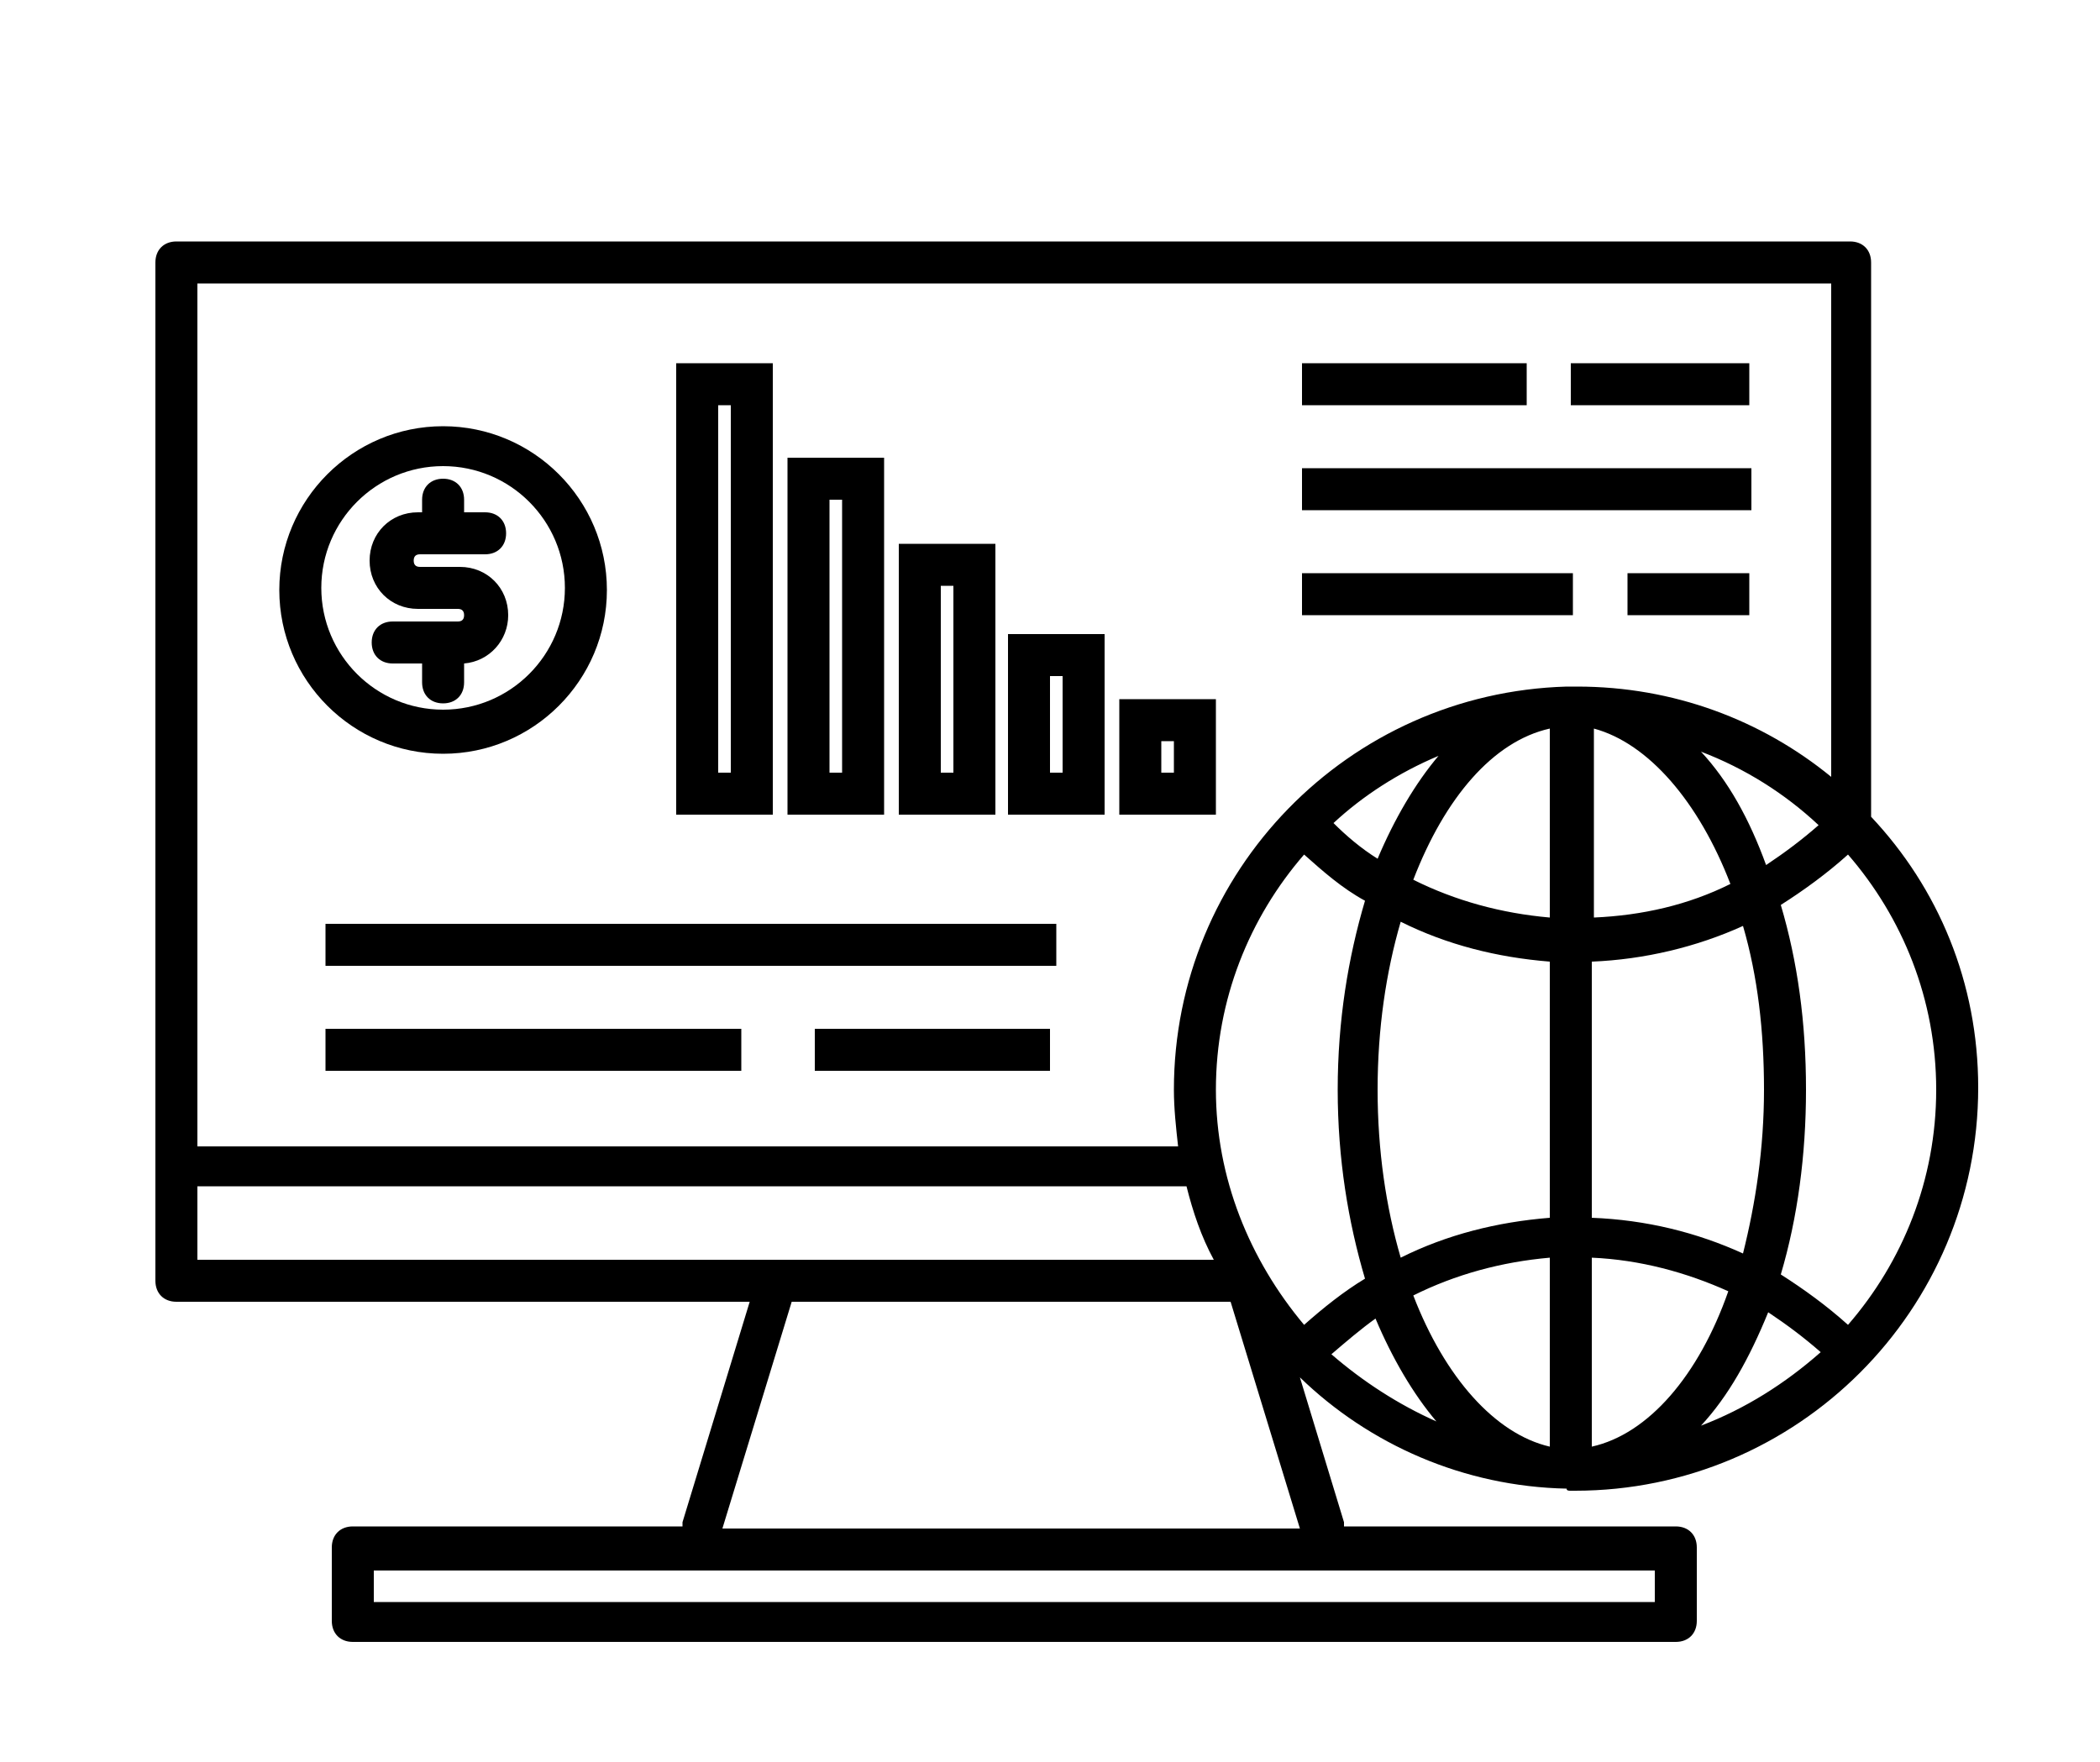 <?xml version="1.0" encoding="utf-8"?>
<!-- Generator: Adobe Illustrator 28.0.0, SVG Export Plug-In . SVG Version: 6.00 Build 0)  -->
<svg version="1.1" id="Layer_1" xmlns="http://www.w3.org/2000/svg" xmlns:xlink="http://www.w3.org/1999/xlink" x="0px" y="0px"
	 viewBox="0 0 100 83.9" style="enable-background:new 0 0 100 83.9;" xml:space="preserve">
<g>
	<path d="M21.1,35.9c4.3,0,7.8-3.5,7.8-7.8s-3.5-7.8-7.8-7.8s-7.8,3.5-7.8,7.8S16.8,35.9,21.1,35.9z M21.1,22.2
		c3.2,0,5.8,2.6,5.8,5.8s-2.6,5.8-5.8,5.8s-5.8-2.6-5.8-5.8S17.9,22.2,21.1,22.2z"/>
	<path d="M19.9,29l1.9,0c0.2,0,0.3,0.1,0.3,0.3s-0.1,0.3-0.3,0.3h-3.1c-0.6,0-1,0.4-1,1s0.4,1,1,1h1.4v0.9c0,0.6,0.4,1,1,1
		s1-0.4,1-1v-0.9c1.2-0.1,2.1-1.1,2.1-2.3c0-1.3-1-2.3-2.3-2.3l-1.9,0c-0.2,0-0.3-0.1-0.3-0.3c0-0.2,0.1-0.3,0.3-0.3h3.1
		c0.6,0,1-0.4,1-1s-0.4-1-1-1h-1v-0.6c0-0.6-0.4-1-1-1s-1,0.4-1,1v0.6h-0.2c-1.3,0-2.3,1-2.3,2.3C17.6,28,18.6,29,19.9,29z"/>
	<path d="M74.8,71C74.9,71,74.9,71,74.8,71c0.1,0,0.2,0,0.2,0c10.6,0,19.2-8.6,19.2-19.2c0-5-1.9-9.5-5.1-12.9V12.5c0-0.6-0.4-1-1-1
		H8.4c-0.6,0-1,0.4-1,1V61c0,0.6,0.4,1,1,1h27.3l-3.2,10.5c0,0.1,0,0.1,0,0.2H16.8c-0.6,0-1,0.4-1,1v3.5c0,0.6,0.4,1,1,1h63
		c0.6,0,1-0.4,1-1v-3.5c0-0.6-0.4-1-1-1H64c0-0.1,0-0.1,0-0.2l-2.1-6.9c3.3,3.2,7.8,5.2,12.7,5.3C74.6,71,74.7,71,74.8,71z
		 M75.8,68.9v-9c2.3,0.1,4.5,0.7,6.5,1.6C80.9,65.5,78.5,68.3,75.8,68.9z M82.4,42.1c-2,1-4.2,1.5-6.5,1.6v-9
		C78.5,35.4,80.9,38.2,82.4,42.1z M81,35.8c2.1,0.8,4,2,5.6,3.5c-0.8,0.7-1.6,1.3-2.5,1.9C83.3,39,82.3,37.2,81,35.8z M83,44.1
		c0.7,2.4,1,5,1,7.8c0,2.8-0.4,5.4-1,7.8c-2.2-1-4.6-1.6-7.2-1.7V45.8C78.3,45.7,80.8,45.1,83,44.1z M81,67.9
		c1.3-1.4,2.3-3.2,3.2-5.4c0.9,0.6,1.7,1.2,2.5,1.9C85,65.9,83.1,67.1,81,67.9z M92.2,51.9c0,4.3-1.6,8.2-4.2,11.2
		c-1-0.9-2.1-1.7-3.2-2.4C85.6,58,86,55,86,51.9c0-3.2-0.4-6.1-1.2-8.8c1.1-0.7,2.2-1.5,3.2-2.4C90.6,43.7,92.2,47.6,92.2,51.9z
		 M9.4,13.5h77.8V37c-3.3-2.7-7.5-4.3-12.1-4.3c0,0-0.1,0-0.1,0c0,0-0.1,0-0.1,0c-0.1,0-0.2,0-0.3,0C64.2,33,55.9,41.5,55.9,51.9
		c0,0.9,0.1,1.8,0.2,2.7H9.4V13.5z M68.5,36c-1.1,1.3-2.1,3-2.9,4.9c-0.8-0.5-1.5-1.1-2.1-1.7C64.9,37.9,66.6,36.8,68.5,36z M9.4,60
		v-3.5h47.1c0.3,1.2,0.7,2.4,1.3,3.5H9.4z M78.8,74.8v1.5h-61v-1.5H78.8z M61.9,72.8H34.4L37.7,62h20.9c0,0,0,0,0,0L61.9,72.8z
		 M57.9,51.9c0-4.3,1.6-8.2,4.2-11.2c0.9,0.8,1.8,1.6,2.9,2.2c-0.8,2.7-1.3,5.7-1.3,9c0,3.3,0.5,6.3,1.3,9c-1,0.6-2,1.4-2.9,2.2
		C59.5,60,57.9,56.1,57.9,51.9z M63.4,64.5c0.7-0.6,1.4-1.2,2.1-1.7c0.8,1.9,1.8,3.6,2.9,4.9C66.6,66.9,64.9,65.8,63.4,64.5z
		 M73.8,68.9c-2.6-0.6-5-3.3-6.5-7.2c2-1,4.2-1.6,6.5-1.8V68.9z M73.8,58c-2.5,0.2-4.9,0.8-7.1,1.9c-0.7-2.4-1.1-5.1-1.1-8
		s0.4-5.6,1.1-8c2.2,1.1,4.6,1.7,7.1,1.9V58z M73.8,43.7c-2.3-0.2-4.5-0.8-6.5-1.8c1.5-3.9,3.8-6.6,6.5-7.2V43.7z"/>
	<path d="M42.1,21.8h-4.6v17h4.6V21.8z M40.1,36.8h-0.6v-13h0.6V36.8z"/>
	<path d="M36.8,17.3h-4.6v21.5h4.6V17.3z M34.8,36.8h-0.6V19.3h0.6V36.8z"/>
	<path d="M47.4,25.9h-4.6v12.9h4.6C47.4,38.8,47.4,25.9,47.4,25.9z M45.4,36.8h-0.6v-8.9h0.6V36.8z"/>
	<path d="M48,38.8h4.6v-8.6H48V38.8z M50,32.2h0.6v4.6H50V32.2z"/>
	<path d="M57.9,33.3h-4.6v5.5h4.6V33.3z M55.9,36.8h-0.6v-1.5h0.6V36.8z"/>
	<rect x="15.5" y="44" width="34.8" height="2"/>
	<rect x="38.8" y="49" width="11.2" height="2"/>
	<rect x="15.5" y="49" width="19.8" height="2"/>
	<rect x="74.8" y="17.3" width="8.5" height="2"/>
	<rect x="62" y="17.3" width="10.7" height="2"/>
	<rect x="62" y="22.3" width="21.4" height="2"/>
	<rect x="77.5" y="27.3" width="5.8" height="2"/>
	<rect x="62" y="27.3" width="12.9" height="2"/>
</g>
</svg>
